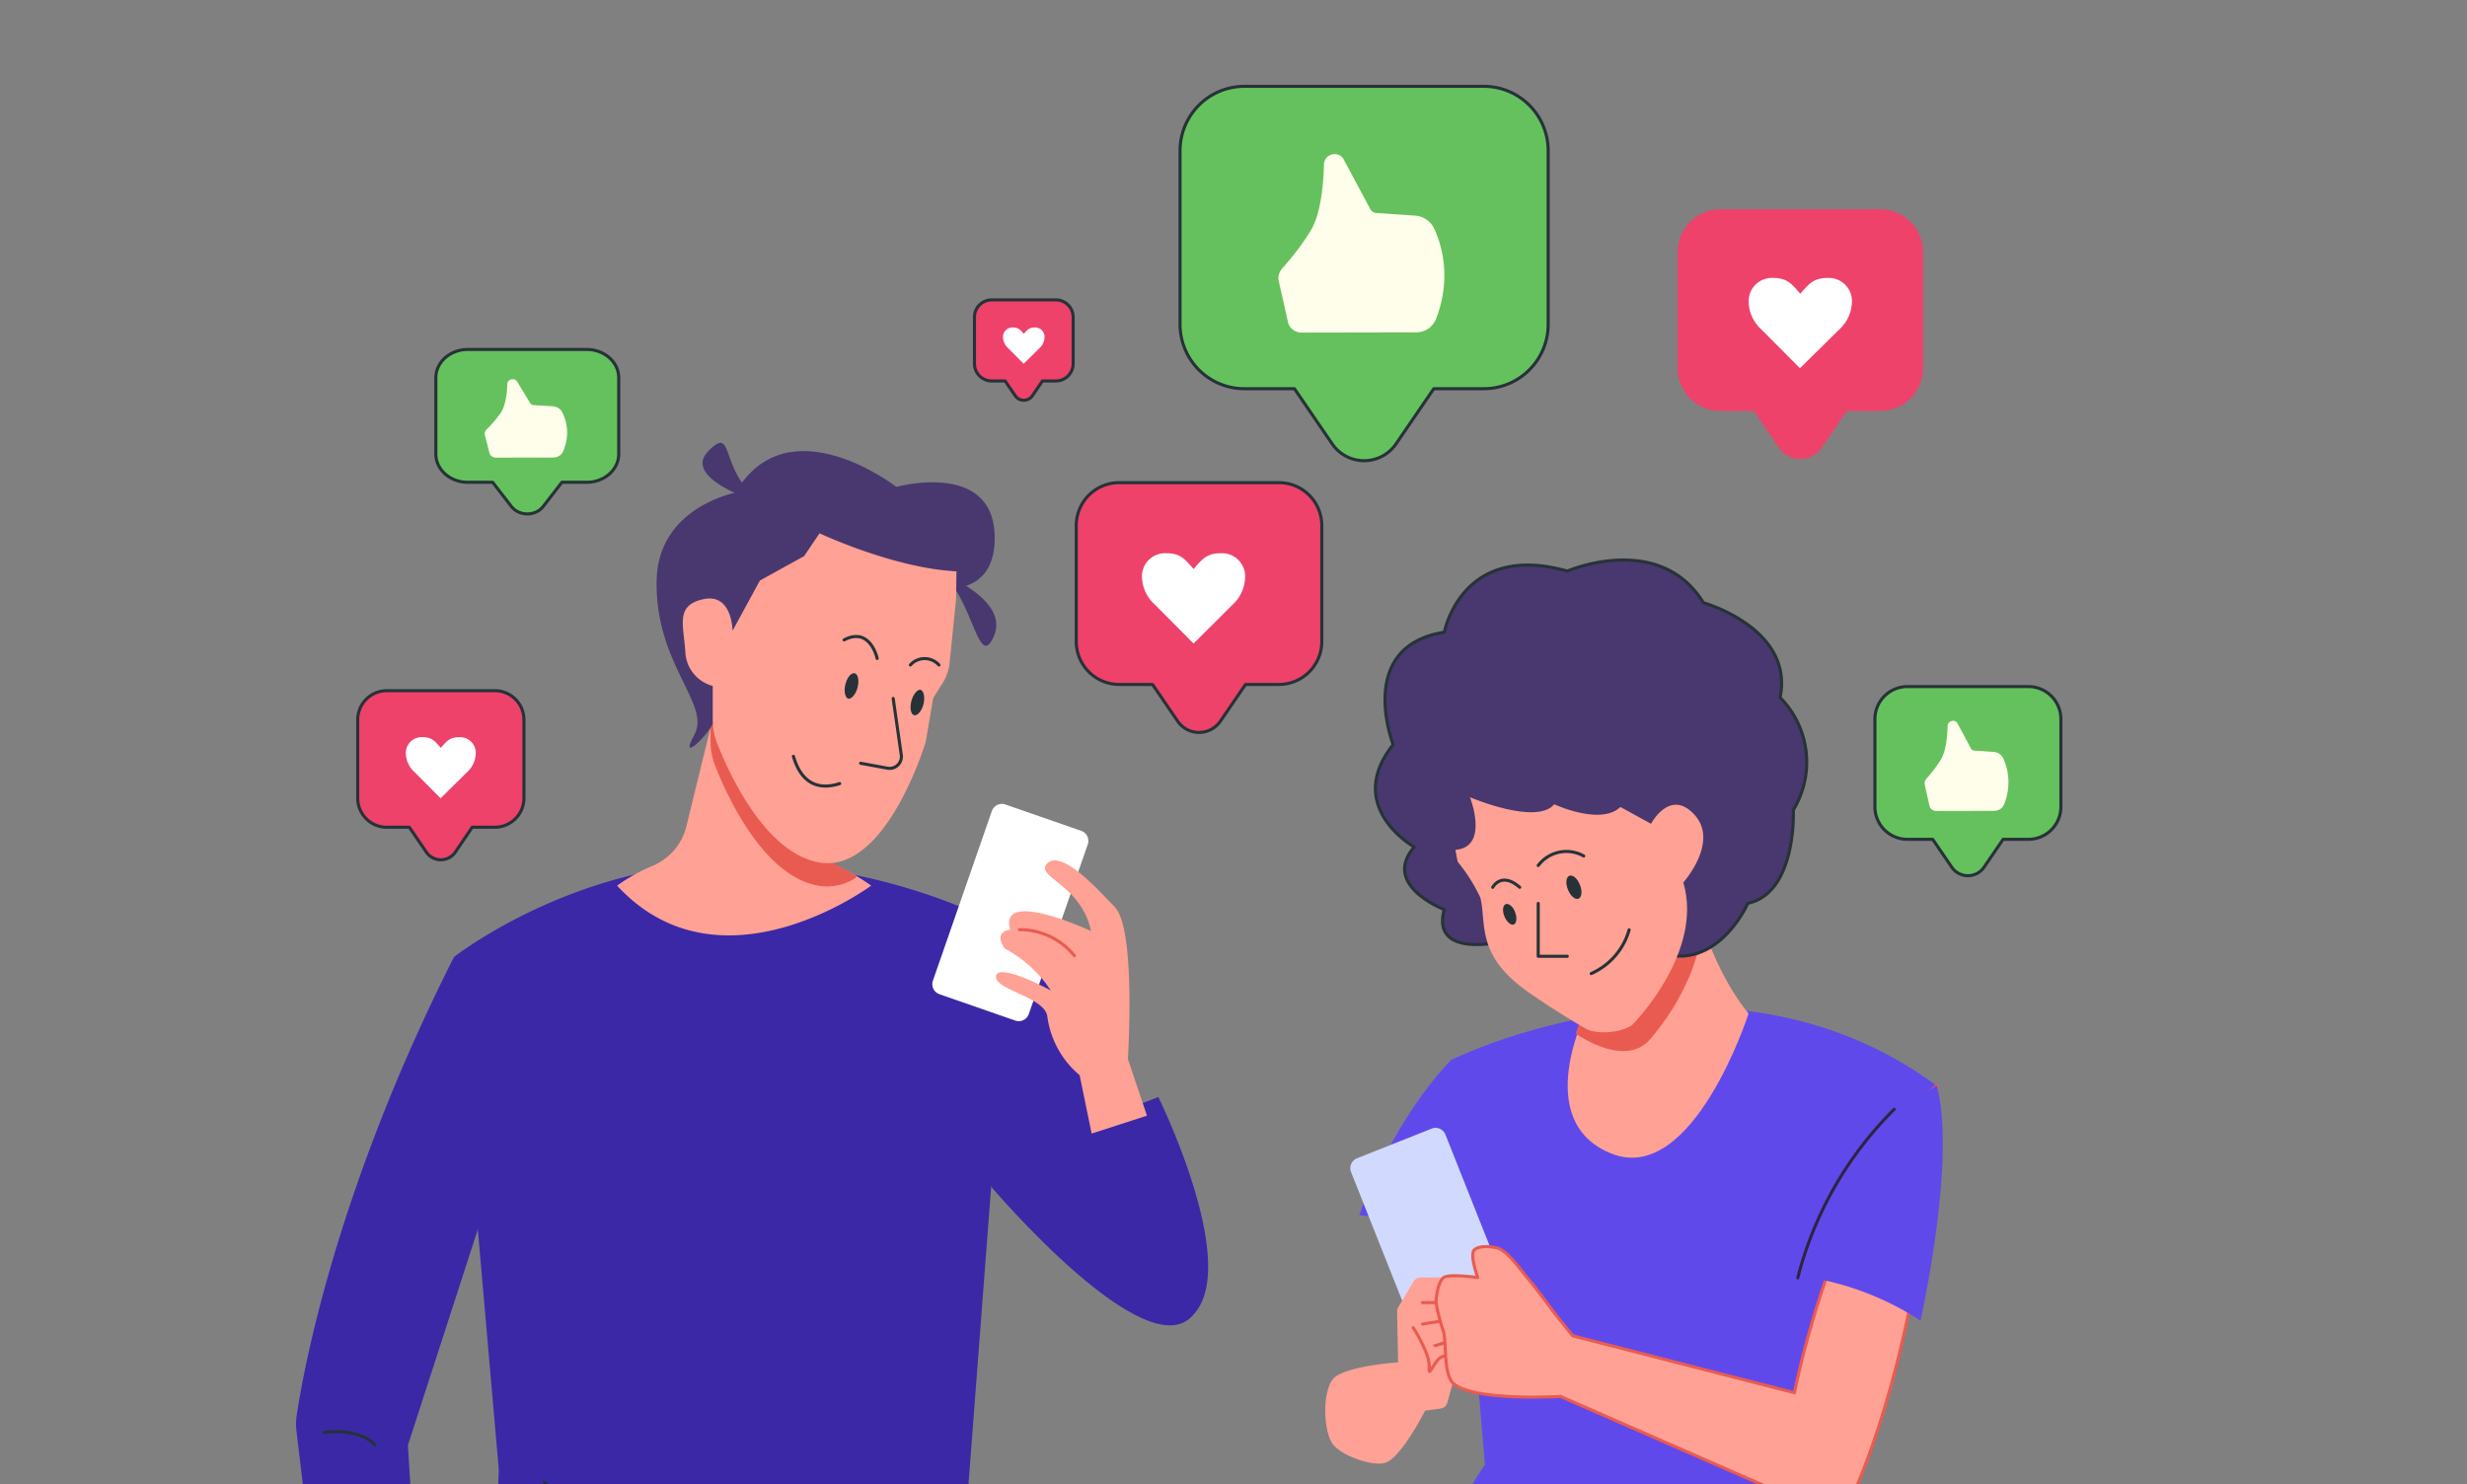 <svg xmlns="http://www.w3.org/2000/svg" fill="none" viewBox="0 0 600 361">
  <rect x="0" y="0" width="600" height="361" fill="#808080" stroke="none"/>
  <mask id="a" width="480" height="542" x="60" y="-87" maskUnits="userSpaceOnUse" style="mask-type:alpha">
    <path fill="#D9D9D9" d="M60.5-86.5h479v541h-479z"/>
  </mask>
  <g mask="url(#a)">
    <path stroke="#E95B51" stroke-linecap="round" stroke-linejoin="round" stroke-width=".75" d="M269.878 225.536s-2.203 0-2.997 2.998c-.794 2.997-6.943 7.378-7.045 12.22"/>
    <path fill="#3A28A7" d="M262.244 274.085s8.941-3.126 19.47-7.25c0 0 20.239 40.99 8.403 53.057-11.836 12.066-26.259-32.152-27.873-45.807Zm-151.819-41.324 10.888 124.688-1.998 57.54s45.423 9.275 116.259 1.486v-55.849l10.248-134.449a146.87 146.87 0 0 0-67.173-16.319c-38.967-.052-68.224 22.903-68.224 22.903Z"/>
    <path fill="#3A28A7" d="M110.425 232.761a147 147 0 0 1 5.79 66.251l-17.01 52.519 4.38 70.991s-7.865 5.123-22.212 3.33l-9.248-77.626a13.878 13.878 0 0 1 0-3.714c1.409-9.531 8.992-53.826 38.3-111.751Z"/>
    <path stroke="#263238" stroke-linecap="round" stroke-linejoin="round" stroke-width=".75" d="M78.837 348.38s8.428-1.204 12.374 3.1m41.17 9.095s33.561 34.227 97.583 3.791"/>
    <path fill="#3A28A7" d="M241.006 288.585s37.89 44.68 49.111 31.281c11.221-13.399-44.398-93.74-44.398-93.74s-10.042 21.981-4.713 62.459Z"/>
    <path fill="#fff" d="m228.487 241.83 18.44 6.407a2.587 2.587 0 0 0 3.293-1.595l14.337-41.261a2.587 2.587 0 0 0-1.595-3.293l-18.441-6.408a2.588 2.588 0 0 0-3.293 1.595l-14.336 41.261a2.588 2.588 0 0 0 1.595 3.294Z"/>
    <path fill="#FFA194" d="m278.948 271.369-4.638-13.783s2.024-31.409-3.125-36.892c-5.15-5.482-13.117-13.911-16.448-10.709-3.33 3.203 8.275 5.124 10.607 16.474 0 0-22.673-10.581-19.624-.334 0 0-4.304.282-1.384 4.561a31.513 31.513 0 0 1 11.273 10.247s-12.656-6.891-13.348-3.561c-.692 3.331 12.067 5.124 12.476 9.992a22.573 22.573 0 0 0 7.84 14.167l2.92 14.193 13.451-4.355Z"/>
    <path stroke="#E95B51" stroke-linecap="round" stroke-linejoin="round" stroke-width=".75" d="M247.948 226.126a17.117 17.117 0 0 1 13.348 6.328"/>
    <path fill="#FFA194" d="m166.889 201.173 6.405-26.183 17.933 5.38 7.123 28.181a49.956 49.956 0 0 1 13.526 6.866s-36.66 27.233-61.793 0a42.899 42.899 0 0 1 8.711-4.842 14.09 14.09 0 0 0 8.095-9.402Z"/>
    <path fill="#E95B51" stroke="#E95B51" stroke-linecap="round" stroke-linejoin="round" stroke-width=".75" d="m198.247 208.679-7.122-28.181-17.933-5.38v5.124a16.269 16.269 0 0 0 1.076 5.841c2.946 7.481 11.708 26.669 24.825 28.975a12.297 12.297 0 0 0 8.762-1.819 55.908 55.908 0 0 0-9.608-4.56Z"/>
    <path fill="#48386F" d="M224.891 142.607c1.378.339 2.785.545 4.202.615 5.124.256 13.322-1.255 12.809-13.398-.845-17.78-23.902-11.401-23.902-11.401s-26.362-20.495-39.146 1.409c0 0-18.83 3.535-19.163 21.366-.385 20.496 13.322 30.103 9.171 37.558-4.15 7.455 4.151-.333 5.534-4.791s17.933-32.485 17.933-32.485l32.562 1.127Z"/>
    <path fill="#48386F" d="M226.223 138.304s19.701 6.737 15.5 16.447c-4.202 9.71-5.483-14.065-15.5-16.447Zm-39.53-15.372s-21.392-6.097-14.449-13.194c6.943-7.096 1.947 6.2 14.449 13.194Z"/>
    <path fill="#FFA194" d="m232.526 145.733-1.589 15.628a11.118 11.118 0 0 1-1.588 4.637l-2.383 3.791-1.716 10.018a8.209 8.209 0 0 1-.385 1.511c-1.614 4.945-10.862 31.05-25.619 28.463-13.117-2.306-21.878-21.495-24.824-28.975a16.247 16.247 0 0 1-1.076-5.841v-8.122a8.96 8.96 0 0 1-6.661-8.147c-.385-6.661-2.562-11.477 4.432-12.963 6.994-1.486 7.045 7.686 7.045 7.686l6.661-12.22 10.734-5.918 3.766-5.56s18.087 8.506 33.305 9.249l-.102 6.763Z"/>
    <path stroke="#263238" stroke-linecap="round" stroke-linejoin="round" stroke-width=".75" d="m217.231 169.892 1.972 13.757a2.865 2.865 0 0 1-.863 2.455 2.863 2.863 0 0 1-2.493.748l-6.533-1.204m-16.344-1.691c2.331 8.019 7.685 7.814 11.246 6.635"/>
    <path fill="#263238" d="M205.6 166.485c-.436 1.716 0 3.253.692 3.458.691.205 1.844-.999 2.28-2.715.435-1.717.128-3.254-.692-3.459-.82-.205-1.845.922-2.28 2.716Zm16.063 4.021c-.461 1.717-.128 3.254.666 3.459.795.205 1.845-.999 2.28-2.716.436-1.716 0-3.253-.691-3.458-.692-.205-1.819.999-2.255 2.715Z"/>
    <path stroke="#263238" stroke-linecap="round" stroke-linejoin="round" stroke-width=".75" d="M228.35 161.745a4.659 4.659 0 0 0-6.943 0m-8.07-1.589s-1.665-7.839-8.044-4.509"/>
    <path fill="#6049EB" d="M465.393 450.953c0-32.587-16.601-92.843-16.601-92.843l22.135-94.099c-52.57-38.736-118.078-6.174-118.078-6.174l8.3 98.428c-23.057 33.305-26.746 94.791-26.746 94.791s56.388 11.579 130.99-.103Z"/>
    <path fill="#6049EB" d="M352.951 257.837s-13.373 12.809-22.365 37.762a39.024 39.024 0 0 1 28.821 15.141s2.075-27.745-6.456-52.903Z"/>
    <path fill="#D2D9FF" d="m348.082 327.133 18.142-7.209a2.587 2.587 0 0 0 1.449-3.36l-16.13-40.593a2.587 2.587 0 0 0-3.36-1.449l-18.142 7.208a2.587 2.587 0 0 0-1.449 3.36l16.13 40.594a2.587 2.587 0 0 0 3.36 1.449Z"/>
    <path stroke="#2D2442" stroke-linecap="round" stroke-linejoin="round" stroke-width=".75" d="M460.679 269.826a88.773 88.773 0 0 0-23.441 40.991"/>
    <path fill="#FFA194" d="m343.805 311.713-3.74 6.251a2.075 2.075 0 0 0-.282 1.051l.256 12.348s-13.424.897-15.935 4.176c-2.511 3.279-2.254 12.451 0 15.653 1.973 2.793 9.607 5.585 12.81 4.612 3.817-1.128 9.684-12.682 9.684-12.682l3.791-.512a1.968 1.968 0 0 0 1.614-1.435l1.23-4.406a2.115 2.115 0 0 0 0-.692l-2.28-25.337h-5.457a1.953 1.953 0 0 0-1.691.973Z"/>
    <path stroke="#E95B51" stroke-linecap="round" stroke-linejoin="round" stroke-width=".75" d="M349.262 316.837h-3.305m4.381 4.535-4.381.692m5.457 4.508-3.817 1.205"/>
    <path fill="#FFA194" d="M343.703 322.935s4.176 6.404 3.894 9.684c-.282 3.279 1.511-2.947 3.817-2.767"/>
    <path stroke="#E95B51" stroke-linecap="round" stroke-linejoin="round" stroke-width=".75" d="M343.703 322.935s4.176 6.404 3.894 9.684c-.282 3.279 1.511-2.947 3.817-2.767"/>
    <path fill="#FFA194" d="M385.974 245.667s-13.834 27.105 5.995 34.945c19.829 7.839 33.305-34.099 33.305-34.099s-11.99-13.399-14.757-38.429l-24.543 37.583Z"/>
    <path fill="#E95B51" stroke="#E95B51" stroke-linecap="round" stroke-linejoin="round" stroke-width=".75" d="M385.974 245.668a45.585 45.585 0 0 0-2.305 5.585c3.731 2.429 11.622 6.516 16.709 1.994 0 0 12.317-12.78 13.367-29.022a84.557 84.557 0 0 1-3.33-16.012l-24.441 37.455Z"/>
    <path fill="#48386F" stroke="#263238" stroke-linecap="round" stroke-linejoin="round" stroke-width=".75" d="M364.429 229.194s-16.397 3.689-13.169-7.967c0 0-15.371-5.867-7.301-15.218 0 0-17.242-9.684-5.124-24.902 0 0-9.325-23.877 12.451-27.335 0 0 4.125-22.135 29.898-14.859 0 0 22.391-9.684 33.099 7.685 0 0 22.11 6.226 18.651 23.057a22.34 22.34 0 0 1 3.228 27.336s.897 20.111-11.067 22.724c0 0-7.456 17.062-21.956 11.862l-38.71-2.383Z"/>
    <path fill="#FFA194" d="m351.26 192.534 3.254 17.062a41.667 41.667 0 0 1 5.534 8.762c1.588 6.712-1.384 14.603 13.373 24.133a187.32 187.32 0 0 0 12.262 7.72c2.19 1.263 7.913 1.341 11.304-.92 0 0 17.475-17.56 12.403-34.622 0 0 8.762-9.813 2.767-16.448-5.995-6.635-10.607 2.152-10.607 2.152l-14.295-7.839h-9.223l-8.454-6.918-18.318 6.918Z"/>
    <path stroke="#263238" stroke-linecap="round" stroke-linejoin="round" stroke-width=".75" d="M374.112 219.741v12.86h7.071"/>
    <path fill="#263238" d="M368.476 221.868c.538 1.357.41 2.715-.307 2.997-.717.282-1.716-.615-2.28-1.973-.564-1.357-.384-2.69.307-2.971.692-.282 1.845.589 2.28 1.947Zm15.782-6.636c.615 1.537.461 3.049-.359 3.356-.82.308-1.947-.666-2.562-2.203-.615-1.537-.461-3.023.333-3.356.794-.333 1.973.589 2.588 2.203Z"/>
    <path stroke="#263238" stroke-linecap="round" stroke-linejoin="round" stroke-width=".75" d="M386.999 236.803a16.524 16.524 0 0 0 9.223-10.632m-33.177-10.35s2.075-3.919 6.559 0m4.508-5.303a8.584 8.584 0 0 1 11.068-2.306"/>
    <path fill="#48386F" d="M347.802 190.1s-2.229 17.318 6.148 16.627c8.378-.692 3.561-12.81 3.561-12.81s16.166 6.917 20.496 1.717c0 0 15.602 7.275 17.933-2.767 2.331-10.043-17.933-25.619-17.933-25.619h-17.934l-10.708 10.708-1.563 12.144Z"/>
    <path fill="#FFA194" stroke="#E95B51" stroke-linecap="round" stroke-linejoin="round" stroke-width=".75" d="M471.03 264.011s-1.256 55.183-20.291 99.53a6.64 6.64 0 0 1-8.736 3.484l-62.433-27.361s-21.367 1.281-26.157-3.228c-2.306-2.178-1.614-9.377-2.306-12.451a45.167 45.167 0 0 1-1.845-7.148c0-1.588.564-5.124 1.845-6.097 1.281-.974 8.3 0 8.3 0s-1.947-5.303-.922-6.61c1.025-1.306 4.586-.973 5.995-.461 2.331.871 5.303 5.124 6.917 7.071 1.998 2.28 5.534 7.173 7.378 9.556l3.715 4.611 53.954 13.86s9.684-51.238 34.586-74.756Z"/>
    <path fill="#6049EB" d="M471.029 264.011s-21.007 12.297-30.743 46.729a70.727 70.727 0 0 1 26.798 10.478s8.839-39.223 3.945-57.207Z"/>
    <path fill="#65C15D" stroke="#263238" stroke-linecap="round" stroke-linejoin="round" stroke-width=".75" d="M360.757 21h-58.189A15.658 15.658 0 0 0 287 36.657v42.236a15.651 15.651 0 0 0 4.596 11.082 15.657 15.657 0 0 0 11.091 4.575h12.135l9.175 13.407a9.404 9.404 0 0 0 7.769 4.1 9.403 9.403 0 0 0 7.769-4.1l9.175-13.407h12.165a15.657 15.657 0 0 0 15.657-15.657V36.657a15.662 15.662 0 0 0-9.747-14.499A15.66 15.66 0 0 0 360.757 21Z"/>
    <path fill="#FFFEEB" d="m334.938 51.817 9.356.642a5.544 5.544 0 0 1 4.51 3.134c4.1 9.013 2.272 17.328.501 21.841-.767 2.088-2.67 3.423-4.984 3.406l-27.845.053c-1.488-.04-2.837-.993-3.21-2.47l-2.272-10.098c-.236-1.026.066-2.026.743-2.913 1.642-1.824 4.6-5.296 7.046-9.332 2.684-4.373 3.148-12.69 3.217-16.08.014-.951.566-1.876 1.505-2.274 1.264-.573 2.764-.12 3.337 1.144l6.285 11.718c.311.776.986 1.253 1.811 1.23Z"/>
    <path fill="#65C15D" stroke="#263238" stroke-linecap="round" stroke-linejoin="round" stroke-width=".75" d="M493.26 167h-29.395a7.91 7.91 0 0 0-7.865 7.91v21.336a7.904 7.904 0 0 0 2.322 5.598 7.914 7.914 0 0 0 5.603 2.312h6.13l4.635 6.773a4.756 4.756 0 0 0 7.85 0l4.635-6.773h6.145a7.91 7.91 0 0 0 7.91-7.91V174.91a7.917 7.917 0 0 0-2.338-5.614A7.9 7.9 0 0 0 493.26 167Z"/>
    <path fill="#FFFEEB" d="m480.217 182.568 4.727.324a2.802 2.802 0 0 1 2.278 1.584c2.071 4.553 1.148 8.754.253 11.033-.387 1.055-1.349 1.729-2.518 1.721l-14.066.027c-.752-.021-1.434-.502-1.622-1.248l-1.148-5.101c-.119-.519.034-1.024.376-1.472.829-.921 2.323-2.675 3.559-4.714 1.356-2.21 1.591-6.411 1.625-8.124.007-.48.286-.947.76-1.149.639-.289 1.397-.06 1.687.578l3.174 5.92c.158.392.498.633.915.621Z"/>
    <path fill="#65C15D" stroke="#263238" stroke-linecap="round" stroke-linejoin="round" stroke-width=".75" d="M142.643 85h-28.908c-2.056.01-4.023.74-5.472 2.028-1.45 1.29-2.263 3.033-2.263 4.85v18.554c0 .904.202 1.799.594 2.635a6.882 6.882 0 0 0 1.69 2.233 7.928 7.928 0 0 0 2.528 1.49 8.69 8.69 0 0 0 2.981.519h6.029l4.559 5.89a4.54 4.54 0 0 0 1.677 1.323 5.173 5.173 0 0 0 2.182.478c.761 0 1.51-.164 2.183-.478a4.54 4.54 0 0 0 1.677-1.323l4.559-5.89h6.043c2.063 0 4.042-.724 5.501-2.014 1.458-1.29 2.278-3.039 2.278-4.863V91.878c0-.907-.203-1.806-.598-2.644a6.894 6.894 0 0 0-1.701-2.238 7.929 7.929 0 0 0-2.544-1.487 8.675 8.675 0 0 0-2.995-.509Z"/>
    <path fill="#FFFEEB" d="m129.817 98.538 4.647.281c.988.084 1.826.608 2.241 1.377 2.037 3.96 1.129 7.612.249 9.595-.381.917-1.327 1.503-2.476 1.496l-13.834.023c-.739-.017-1.409-.436-1.595-1.085l-1.128-4.436c-.117-.45.032-.89.369-1.279.815-.801 2.285-2.327 3.5-4.1 1.334-1.921 1.564-5.575 1.598-7.064.007-.417.282-.824.748-.999.628-.251 1.374-.052 1.658.503l3.122 5.148c.155.34.49.55.901.54Z"/>
    <path fill="#EE426A" stroke="#263238" stroke-linecap="round" stroke-linejoin="round" stroke-width=".75" d="M311.022 117.399h-38.813a10.425 10.425 0 0 0-10.452 10.427v28.18a10.454 10.454 0 0 0 10.452 10.479h8.096l6.123 8.941a6.298 6.298 0 0 0 10.376 0l6.123-8.941h8.095a10.454 10.454 0 0 0 10.453-10.453v-28.181a10.44 10.44 0 0 0-3.054-7.398 10.412 10.412 0 0 0-7.399-3.054Z"/>
    <path fill="#fff" d="M280.867 147.047a9.378 9.378 0 0 1-3.125-6.508 5.62 5.62 0 0 1 1.657-4.349 5.634 5.634 0 0 1 4.363-1.62c3.382 0 4.535 1.563 6.533 3.843 1.973-2.28 3.125-3.843 6.507-3.843a5.632 5.632 0 0 1 4.363 1.62 5.641 5.641 0 0 1 1.658 4.349 9.377 9.377 0 0 1-3.126 6.61l-9.402 9.377-9.428-9.479Z"/>
    <path fill="#EE426A" stroke="#263238" stroke-linecap="round" stroke-linejoin="round" stroke-width=".75" d="M256.799 72.943H241.19a4.199 4.199 0 0 0-4.19 4.2V88.47a4.19 4.19 0 0 0 4.19 4.19h3.264l2.461 3.604A2.528 2.528 0 0 0 249 97.358a2.531 2.531 0 0 0 2.085-1.095l2.45-3.604h3.264A4.2 4.2 0 0 0 261 88.47V77.143a4.203 4.203 0 0 0-4.201-4.2Z"/>
    <path fill="#fff" d="M245.216 84.711a3.76 3.76 0 0 1-.905-1.199 3.76 3.76 0 0 1-.361-1.457 2.265 2.265 0 0 1 .673-1.749 2.274 2.274 0 0 1 1.757-.65c1.359 0 1.822.628 2.615 1.544.803-.916 1.266-1.544 2.625-1.544a2.261 2.261 0 0 1 2.276 1.453c.115.301.164.624.144.946a3.768 3.768 0 0 1-1.256 2.656l-3.82 3.768-3.748-3.768Z"/>
    <path fill="#EE426A" stroke="#263238" stroke-linecap="round" stroke-linejoin="round" stroke-width=".75" d="M120.352 168H94.059A7.076 7.076 0 0 0 87 175.076v19.078a7.06 7.06 0 0 0 7.059 7.059h5.498l4.145 6.07a4.259 4.259 0 0 0 3.512 1.844 4.265 4.265 0 0 0 3.512-1.844l4.128-6.07h5.498a7.076 7.076 0 0 0 7.076-7.059v-19.078a7.072 7.072 0 0 0-4.368-6.537 7.072 7.072 0 0 0-2.708-.539Z"/>
    <path fill="#fff" d="M100.84 187.824a6.32 6.32 0 0 1-2.133-4.475 3.83 3.83 0 0 1 2.495-3.812 3.832 3.832 0 0 1 1.598-.229c2.289 0 3.07 1.058 4.405 2.602 1.353-1.544 2.134-2.602 4.423-2.602a3.816 3.816 0 0 1 4.076 4.041 6.35 6.35 0 0 1-2.116 4.475l-6.435 6.348-6.313-6.348Z"/>
    <path fill="#EE426A" d="M457.265 50.907h-38.838A10.454 10.454 0 0 0 408 61.36v28.181a10.429 10.429 0 0 0 10.427 10.427h8.121l6.123 8.967a6.307 6.307 0 0 0 5.188 2.724 6.298 6.298 0 0 0 5.188-2.724l6.097-8.967h8.121a10.455 10.455 0 0 0 10.453-10.427v-28.18a10.455 10.455 0 0 0-10.453-10.453Z"/>
    <path fill="#fff" d="M428.444 80.19a9.317 9.317 0 0 1-3.151-6.61 5.651 5.651 0 0 1 1.675-4.35 5.659 5.659 0 0 1 4.371-1.619c3.382 0 4.535 1.563 6.507 3.843 1.998-2.28 3.151-3.843 6.533-3.843a5.639 5.639 0 0 1 6.021 5.97 9.38 9.38 0 0 1-3.126 6.61l-9.505 9.376-9.325-9.377Z"/>
  </g>
</svg>
